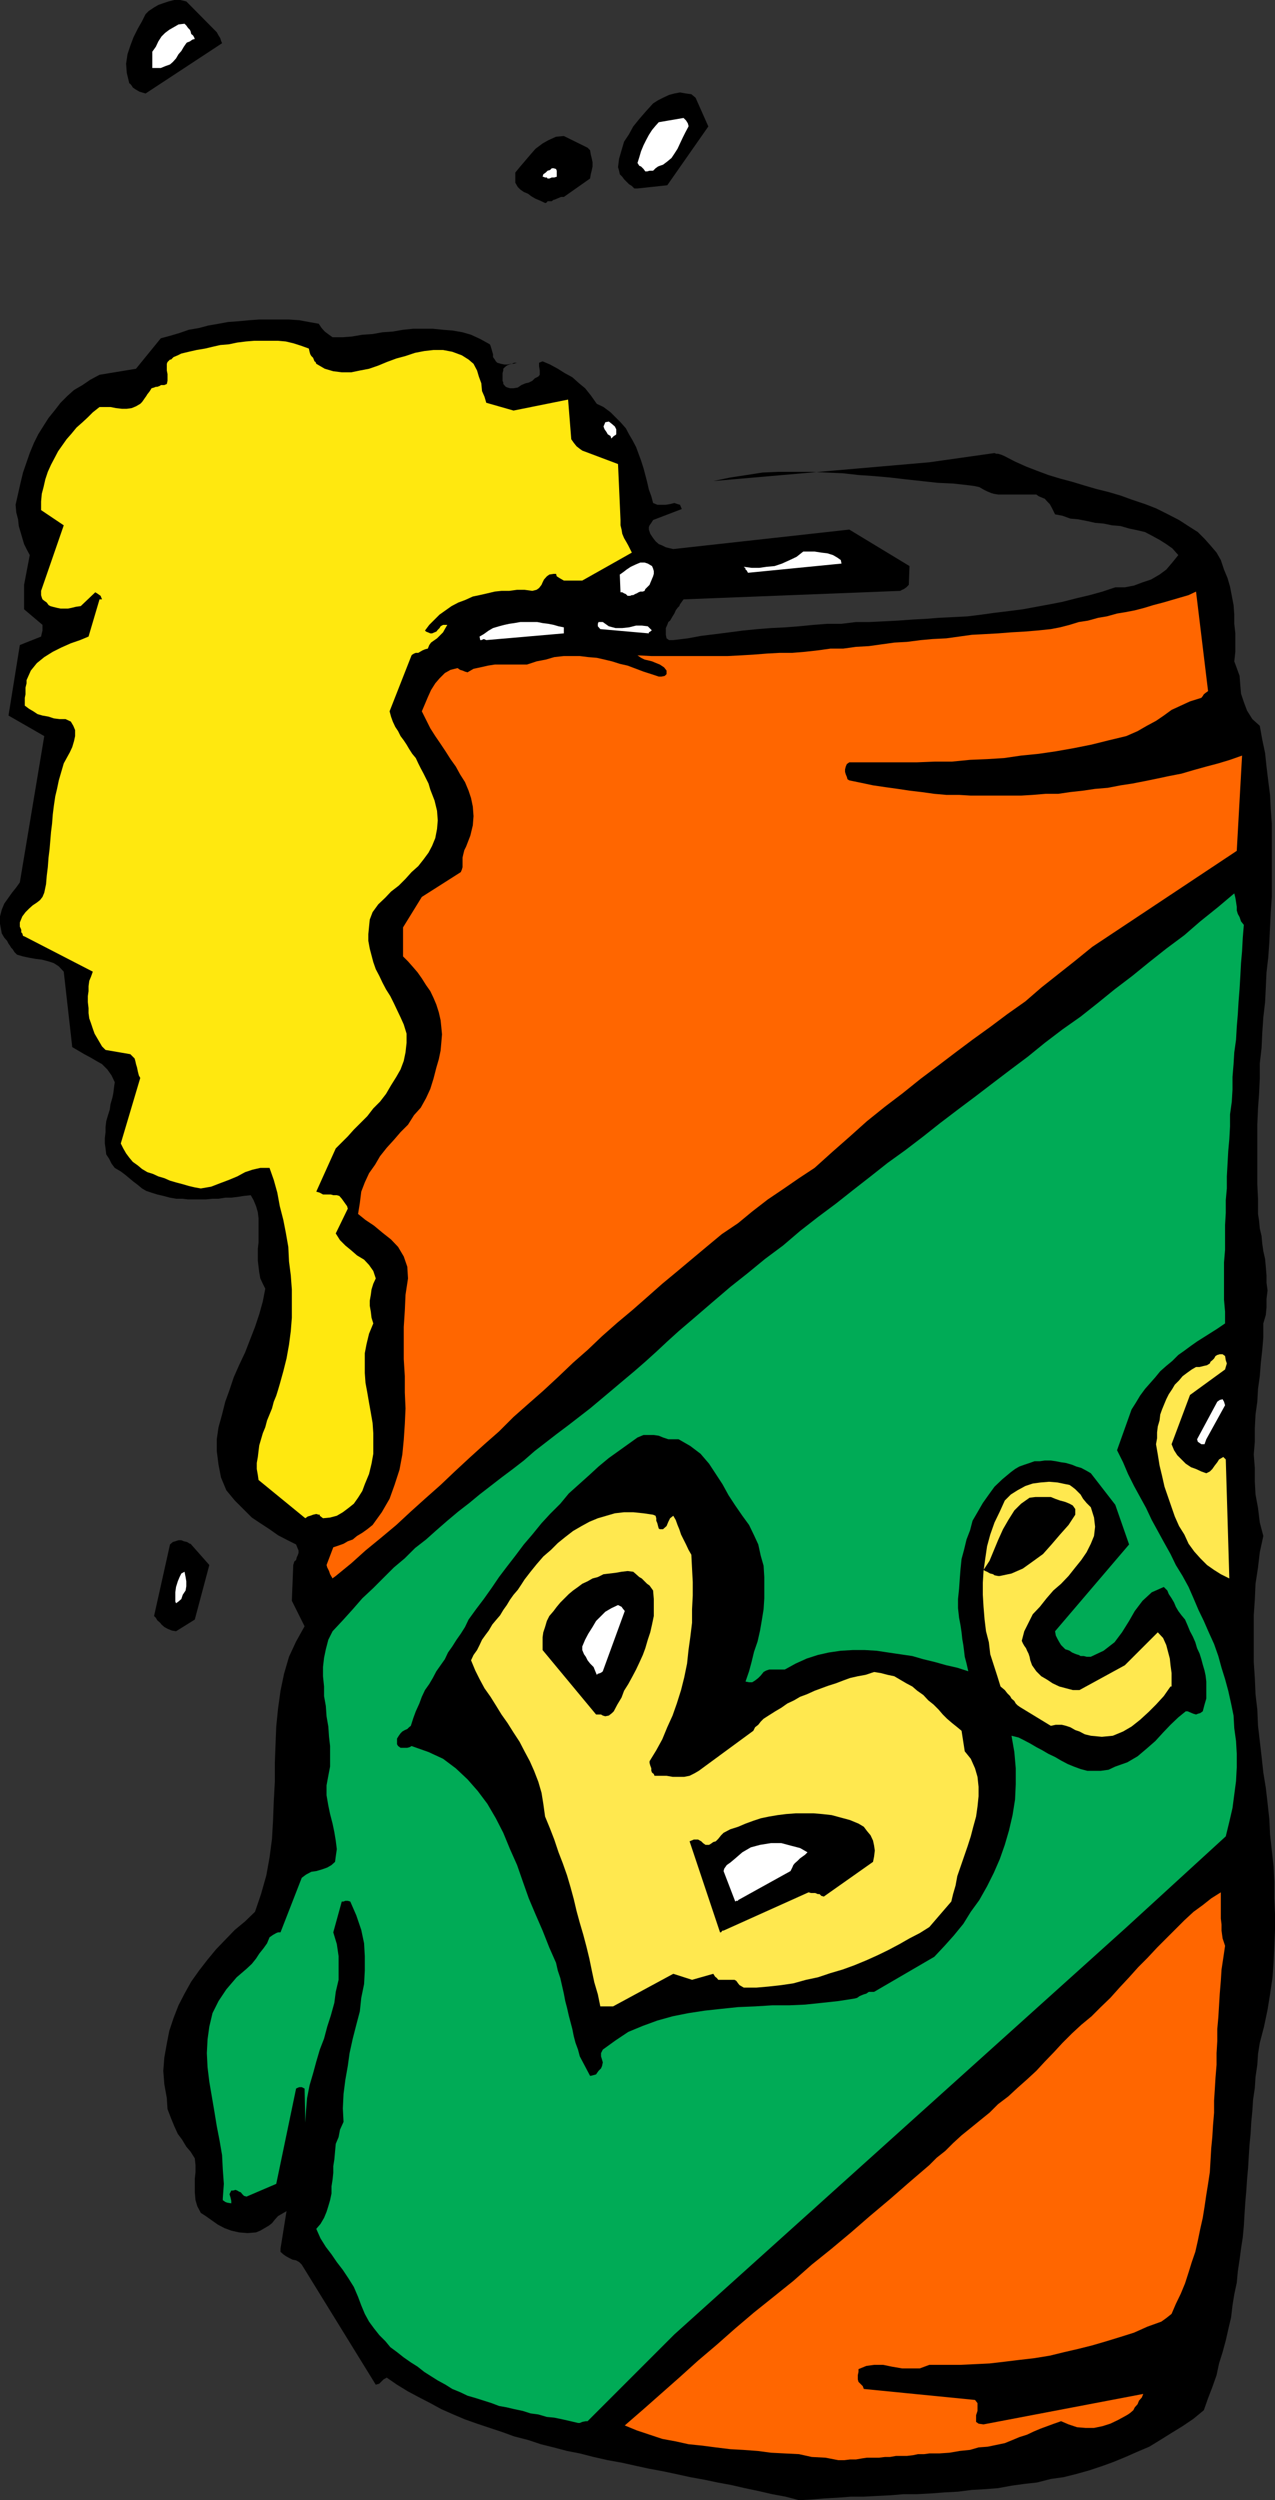 <svg xmlns="http://www.w3.org/2000/svg" width="360" height="705.801"><rect width="100%" height="100%" fill="#333333" stroke="none"/><path d="m225.602 705.8 3.601-.202 3.598-.297 3.601-.203 3.899-.297h3.601l3.801-.203 3.899-.2 3.601-.3H259l3.8-.2 3.903-.3 3.797-.2 3.902-.5L278 702.7l3.8-.3 3.802-.7 3.601-.5 3.598-.398 3.902-1 3.598-.5 3.601-.903 3.598-1 3.602-1.199 3.3-1.199 3.399-1.402 3.402-1.5 3.297-1.399 3.102-1.898 3.199-2 3.101-1.903 3.098-2.097 2.902-2.403 1.2-3.398 1.199-3.102 1.199-3.398.703-3.3 1-3.2.899-3.3.699-3.102.8-3.399.399-3.398.5-3.102.703-3.3.297-3.2.5-3.3.402-3.098.5-3.203.301-3.297.2-3.403.199-3.097.3-3.403.2-3.097.3-3.301.2-3.402.199-3.098.3-3.102.2-3.398.3-3.102.2-3.097.5-3.403.199-3.097.5-3.403.203-3.097.5-3.102 1.2-4.601 1-4.797.699-4.301.699-4.8.3-4.302.2-4.597.199-4.5v-4.403l-.2-4.5v-4.597l-.198-4.301-.5-4.602-.5-4.5-.2-4.3-.5-4.598-.5-4.3-.699-4.302-.5-4.597-1-8.602-.203-4.601-.5-4.297-.2-4.602-.3-4.5V456l.3-4.402.2-4.5.703-4.598.5-4.3 1-4.602-1-3.797-.5-4.102-.703-3.8-.2-3.598v-3.903l-.3-3.8.3-3.598v-3.8l.2-3.9.5-3.6.203-3.602.5-3.598.297-3.8.402-3.602.301-3.598v-3.902l.7-2.399.199-2.101v-2.399l.3-2.398-.3-2.203V360l-.2-2.402-.199-2.2-.5-2.199-.3-2.101-.2-2.2-.5-2.097-.203-2.203-.297-1.899v-4.3L355 334.3v-16.8l.203-4.602.297-4.097.203-4.301v-4.3l.5-4.302.2-4.3.3-4.399.5-4.3.2-4.098.199-4.301.5-4.3.3-4.302.2-4.3.199-4.098.3-4.3v-20.7l-.3-4.102-.2-4-.5-3.898-.5-4.102-.398-3.8-.8-3.797-.7-3.903-2.101-1.898-1.5-2.402-.899-2.399-.8-2.398-.2-2.403-.203-2.597-.797-2.203-.703-1.899.3-2.699v-5.2l-.3-2.702V173.5l-.2-2.7-1-5.202-.698-2.399-1-2.398-.899-2.703L343.5 156l-1.7-2-1.698-1.902-1.899-1.899-2.203-1.398-3.098-2-3.101-1.602-3.399-1.699-3.101-1.2-3.598-1.202-3.3-1.2-3.403-1-3.598-.898-3.402-1-3.297-1-3.402-.902-3.301-1-3.2-1.2-3.097-1.199-3.101-1.398-2.899-1.5-.902-.403-1-.3h-.5l-.5-.2-18.399 2.602-61 5.3 4.801-1 4.598-.702 4.5-.7 4.601-.199H229l4.3.2 4.602.199 4.5.5 4.399.3 4.5.403 4.3.5 4.602.5 4.598.5 4.3.199 4.5.5 1.5.2 1.399.3 1.203.7 1 .5 1.2.5.699.198 1.199.2h10.8l.7.5.699.3 1 .403.703.797.7.703.5.898 1 2 2.097.399 2.203.8 2.2.2 2.597.5 2.203.5 2.399.203 2.398.5 2.402.199 2.399.7 2.402.5 2.098.5 1.902 1 2.2 1.198 1.898 1.2L331 154.8l1.703 1.898L331 158.8l-1.7 2-1.898 1.398-2.402 1.399-2.398.8-2.399.903-2.601.5h-2.7l-3.601 1.2-3.598 1-3.8.898-3.903 1-3.598.7-3.8.703-3.801.699-3.899.5-4.101.5-3.598.5-4 .5-3.902.2-4.098.198-3.8.301-3.801.2-4.102.3-3.898.2-4 .199h-3.899l-4.101.5h-4l-3.899.3-4.101.403-3.801.297-4.098.203-3.8.297-4.102.402-3.801.5-3.898.5-4.102.5-3.797.7-4.101.5h-1.2l-.699-.5-.203-1v-1.9l.402-.902.301-.8.5-.399.7-1.199.5-.8.398-.9.5-.702.5-.5.199-.5 1-1.399 61.203-2.398.5-.301.5-.2.7-.5.699-.702.199-5.297-17-10.301-49.7 5.5-.898-.2-1.203-.3-1-.5-1-.402-.898-.797-.7-.903-.8-1.199-.399-1.199v-.7l.2-.5.5-.702.5-.797 8.097-3.102-.5-1.199-.7-.2-.898-.3-1.199.3-1.203.2h-2.398l-1.2-.5-.5-1.902-.699-1.899-.5-2.199-.5-1.902-.5-1.899L181 130l-.7-1.902-.698-1.899-1-1.898-1-1.703-.899-1.7-1.5-1.699-1.402-1.398-1.399-1.403-2-1.5L168.5 114l-1.7-2.402-1.597-2-1.703-1.399-1.898-1.699-2.2-1.2-1.902-1.202-2.2-1.2-2.097-.898-1 .398v1l.2 1.2v1.203l-.403.5-1 .5-.7.699-1 .5-.898.2-1.199.5-1 .698-1.203.2h-1l-.7-.2-.5-.199-.698-.8V108l-.2-.5v-2.2l.2-.702v-.5l.5-.5.5-.399.699-.3.699-.2.703-.3H146l.703-.2.899-.199-.899.2-.703.198-1 .301h-.7l-1 .2h-.898l-1-.2-1-.3L140 102l-.297-.5-.5-.7v-.8l-.203-.7-.2-.702-.3-1-.2-.399-2.698-1.5L133 94.5l-2.398-.7-2.899-.5-2.601-.202-2.899-.297h-5.5l-2.902.297-2.899.5L108 93.8l-2.797.5-2.902.199-2.899.5-2.601.2h-2.899l-1-.7-1.199-.902-.902-1-.801-1.2-2.797-.5-2.703-.5-2.898-.199h-8.399l-2.8.2-3.2.3-2.8.2-2.7.5-2.902.5-2.598.699-2.902.5-2.598.902-2.703.8-2.598.7-7 8.598-10.3 1.703-2.602 1.398-2.2 1.5-2.398 1.399L19 111.8l-1.898 1.898-1.7 2.2L13.703 118l-1.402 2.2-1.5 2.398L9.6 125l-1.199 2.898L7.5 130.5l-1 2.898-.7 2.903-.698 3.097-.7 3.102.2 2.2.5 1.898.199 1.902 1.5 5.098L7.5 155l.902 1.7-1.601 8.398V172L12 176.398V178l-.2.8-.198.9-6 2.398L2.402 202l10.098 5.8-6.898 41.298-1 1.402-1.2 1.5-1 1.398-1.199 1.7L.5 256.8l-.5 1.898v2.102l.5 2.699.703 1.2.797.898.402.8.301.403.5.797.399.402.5.8.699.7 1.699.5 1.902.398 1.7.301 1.699.2 1.902.5 1.5.5 1.399.902L18 274.3l2.402 21.297 3.399 2 1.699.902 1.703 1 1.598.898 1.5 1.5 1.199 1.7.902 1.902-.199 1.398-.203 1.7-.297 1.402-.5 1.7-.203 1.5-.5 1.6-.5 1.7-.2 1.7v1.398l-.198 1.703v1.5l.199 1.398.199 1.7.8 1.199.7 1.402.902 1.2 1.7 1 1.199.898 1.199 1 1.203 1 1.2.902 1.199 1 1.199.7 1.5.5 1.601.5 1.7.398 1.898.5 1.703.3h1.7l1.699.2h5l1.898-.2h1.703l1.899-.3H65.3l1.699-.2 1.902-.3 1.899-.2.8 1.403.7 1.699.5 1.7.199 1.698v6.903l-.2 1.699v3.398l.2 1.7.203 1.601.297 1.7.703 1.5.7 1.402-.7 3.597-1 3.602L72 374.598l-2.797 7.203-1.703 3.597-1.5 3.403-1.2 3.597-1.198 3.301-.899 3.602-1 3.597-.5 3.403v3.297l.5 3.902.7 3.598 1.5 3.601 2.398 2.899 4.8 4.8L73.5 430l2.602 1.7 2.398 1.698 2.703 1.403L83.602 436l.398 1 .3.7v.698l-.3.801-.2.399-.198.8-.5.403-.301 1-.399 10.097 3.598 7.2-2.398 4.3-2 4.301-1.399 4.801-1 4.8-.703 5.098-.5 5-.2 5-.198 5.301V503l-.301 5.5-.2 5.3-.3 5.298-.7 5.3-.898 5-1.5 5.301-1.703 5-2.797 2.7-2.902 2.402-2.7 2.797L61 550.3l-2.398 2.898-2.399 3.102L54 559.398l-1.898 3.403-1.7 3.297L49 569.699l-1.2 3.602-.698 3.597-.7 3.903-.3 3.797.3 3.8.7 3.903.199 3.097 1 2.602.902 2.2 1 2.198 1.2 1.602 1.199 2 1.199 1.398L55 609.301l.203 1.898v2L55 615.098v3.8l.203 2.2.5 1.703 1 1.898 1.399.899L59.8 626.8l1.7 1.2 1.902 1 1.899.7 2.199.5 2.402.198 2.399-.199 1.199-.5 1.203-.699 1.2-.7.898-.702.8-1 .899-1 1.203-.7 1.2-.699-1.7 10.602v.898l.797.7.703.5.899.5 1 .5 1 .199.898.5.703.703 20.899 33.898 1-.3 1.199-1.2.902-.5 2.899 2 3.101 1.899 3.2 1.703 3.097 1.597 3.102 1.7 3.398 1.5 3.3 1.402 3.403 1.2 3.598 1.198 3.601 1.2 3.301 1.203 3.899 1 3.601 1.199 3.598.898 3.8 1 3.602.7 3.899 1 4 .902 3.898.7 3.602.8 4.101.898 3.797.7 3.8.8 4.102.903 3.899.699 3.8.8 3.801.7 3.899.898 3.8.801 3.899.899 3.8.703 3.802 1"/><path fill="#f60" d="M236.703 694.5h1.7l1.597-.2h1.703l1.7-.3 1.398-.2h3.402l1.7-.202h1.398L253 693.3h3.102l1.699-.203 1.402-.297h1.7l1.5-.203h2.8l2.899-.2 2.898-.5 2.902-.3 2.399-.7 2.601-.199 2.399-.5 2.402-.5 2.2-.898 1.897-.8 2.199-.7 1.902-.902 1.899-.8 1.902-.7 1.899-.699 2-.699 2.101.898 2.399.801 2.398.2h2.402l2.399-.5 2.199-.7 2.102-1L317.8 682l.699-.402.703-.5.797-.7.402-.8.801-.899.399-1 .8-.898.399-1-45.098 8.597-1.402-.199-.7-.5v-1.898l.399-1.203v-2.2l-.7-.898-31.398-3.102-.3-.8-1.2-1.2-.199-.699V670.5l.2-.902v-.797l2.199-.903 2.199-.3h2.601l2.399.5 2.902.5h5l2.7-1H271l4.3-.2 4.102-.199 4.301-.5 4.098-.5 4.3-.5 4.301-.699 4.098-1 3.902-.902 4-1 4.098-1.2 3.902-1.199 3.801-1.199 3.797-1.7 3.902-1.402 1.399-1 .5-.398 1-.8 1.199-2.802 1.402-2.898 1.2-2.902 1-3.098.898-2.902 1-2.899.703-3.101.7-3.399.699-3.101.5-3.098.5-3.402.5-3.098.5-3.3.199-3.4.199-3.402.3-3.097.2-3.301.3-3.602V593l.2-3.102.203-3.398.297-3.602v-3.3l.203-3.399v-3.398L344 569.5l.203-3.402.2-3.297.3-3.602.2-3.199.5-3.3.5-3.4-.7-2.1-.3-2.2v-1.7l-.2-1.702v-7.399L342 535.9l-2.398 1.902L337 539.7l-2.598 2.399-5.101 5.101-2.598 2.602L324 552.7l-2.598 2.602-2.601 2.898-2.7 2.899L313.5 564l-2.7 2.598-2.597 2.601-2.902 2.399-2.598 2.402-2.703 2.7-2.398 2.6L295 582l-2.398 2.598L290 587l-2.7 2.398-2.597 2.403-2.902 2.199-2.399 2.398-2.601 2.102-2.7 2.2-2.601 2.1-2.398 2.2-2.2 2.2-2.402 1.898-2.098 2.101-5.601 4.801-5.5 4.8-5.7 4.798-5.3 4.601-5.5 4.602-5.598 4.5-5.203 4.597-5.598 4.5-5.5 4.403-5.3 4.5-5.2 4.597-5.3 4.5L192 671l-5.2 4.598-5.097 4.5-5.3 4.601 3.398 1.399 3.601 1.203L187 688.5l3.8.7 3.602.8 3.899.398 3.8.5 4.102.5 3.598.2 4.101.3 3.801.5 3.899.2 4 .203 3.601.797 3.899.203 3.601.699"/><path fill="#00ab56" d="M163.203 684h.5l.7-.3 1-.2h.5l24.5-24.5L317.8 544.3l28.3-25.902 1-4.097.899-3.903.5-3.8.5-3.797.203-3.903v-3.8L349 491.5l-.5-3.602-.2-3.597-.698-3.403-.801-3.597-.899-3.301-1-3.2-.902-3.3-1.2-3.402-1.5-3.297-1.398-3.203-1.5-3.098-1.402-3.3-1.398-3.2-1.7-3.102-1.902-3.097-1.5-3.102-1.898-3.398-3.399-6.203-1.601-3.399-1.7-3.101-1.699-3.098-1.703-3.402-1.398-3.297-1.7-3.403 4.098-11.5 1.203-1.898 1.2-2 1.398-1.902 1.5-1.7 1.402-1.597 1.399-1.703 1.699-1.5 1.699-1.399 1.703-1.699 1.7-1.2 1.898-1.402L338 378.7l1.902-1.199 1.899-1.2 1.902-1.202 2.2-1.5V370.3l-.301-3.403v-10.5l.3-3.597v-7l.2-3.403V338.8l.3-3.301v-3.402l.2-3.598.199-3.602.3-3.3.2-3.598v-3.402l.5-3.598.199-3.402V304l.3-3.602.2-3.3.5-3.598.203-3.602.297-3.597.203-3.403.297-3.8.203-3.399.2-3.8.3-3.399.2-3.8.3-3.602-.8-1-.403-1.2-.5-.898-.297-1v-1l-.203-1.402-.2-1.2-.3-1.199L344 256l-5.098 4.098-4.5 3.902-5.101 3.8-4.801 3.798-4.797 3.902-5 3.8-4.8 3.9-4.801 3.8-5.102 3.598-5 3.8-4.797 3.903-4.8 3.597-5 3.801-5.102 3.899-4.801 3.601-5 3.801-4.797 3.8-5.101 3.9-5 3.6-4.801 3.798-5 3.902-4.801 3.8-5.098 3.798-5 3.902-4.8 4.098-5.102 3.8-5 4.102-4.797 3.8-4.8 4.098-5 4.301-4.801 4.102-3.2 2.898-3.101 2.899-3.098 2.8-3.101 2.7-3.102 2.601-3.2 2.7-3.097 2.601-3.101 2.598L163.5 400l-3.098 2.398-3.199 2.403-6.203 4.797-3.098 2.703-3.101 2.398-3.2 2.399-3.101 2.402-3.098 2.398-2.902 2.403-3.098 2.398-3.101 2.602-3.098 2.699-2.902 2.598-3.098 2.402-2.902 2.898-3.098 2.602-2.902 2.898-2.899 2.903-3.101 2.898-2.7 3.102-2.8 3.097-2.899 3.102-1.199 2.398-.703 2.7-.5 2.402-.297 2.598v2.601l.297 2.899v2.703l.5 2.797.203 2.902.5 2.898.2 2.903.3 2.597v5.801l-.5 2.602-.5 2.699v2.8l.5 2.9.5 2.398.7 2.703.5 2.398.398 2.399.3 2.402-.3 2.098-.2 1.5-1 .902-1.199.7-1.402.5-1.7.5-1.398.198-1.5.801-1.199.899-6 15.402H78.5l-.5.2-.898.5-1 .698-.7 1.7-1 1.402-1.199 1.5-.902 1.398-1.2 1.5-1.5 1.403L68.204 557l-1.402 1.2-2.899 3.398-2.199 3.3L60 568.301l-.898 3.797-.5 3.601-.2 3.899.2 4 .5 4.101.699 4.102.699 4.097.703 4.301.797 4.102.703 4.097.2 4 .3 4.102-.3 4.098v.5l.699.5.5.203L65.3 622v-.7l-.2-.902-.3-1 .5-1h.5l.699-.199.5.2.5.3.5.2.402.5.5.5.7.199L78 616.5l5.602-26.902.398-.2.5-.199h.703l.797.399.203 9.601.2-3.3.3-3.598.7-3.602 1-3.398L89.3 582l1-3.402 1.2-3.098.902-3.402 1-3.098 1-3.602.399-3.097.8-3.403V552.2l-.5-3.398-1-3.301 2.399-8.7h.5l.5-.202h.703l.7.203 1.699 3.898 1.398 4.102.8 3.797.2 3.601v4.102l-.2 3.797L102 564l-.398 3.8-1 3.798-1 3.902-.899 4.098-.5 3.601-.703 4-.5 3.899-.2 4.101L97 599l-1 2.2-.398 2.1-.801 1.9-.399 4.398-.3 1.902v1.898l-.2 1.903-.3 1.898v2l-.399 1.899-.5 1.703-.5 1.597-.703 1.7-1 1.703-1.2 1.398 1.2 2.7L92 634.3l1.602 2.097 1.5 2.2L96.8 640.8l1.601 2.398 1.5 2.399 1.2 2.8.898 2.403 1 2.398 1.203 2.2 1.399 1.902 1.5 1.898 1.699 1.7 1.402 1.699 1.899 1.402 1.898 1.5 2 1.398 1.902 1.2 1.899 1.5 1.902 1.203 1.899 1.199 2.199 1.2 1.902 1.198 2.2.903 2.097 1 2.402.699 4.399 1.398 2.101.801 2.2.399 2.101.5 2.399.5 2.199.703 2.199.297 2.402.703 2.098.199 2.402.5 2.2.5 2.101.5"/><path d="m168.5 585.3.5-.702.703-.7.297-.699.203-1-.203-.699-.297-1v-.902l.5-1 3.598-2.598 3.601-2.402 4.098-1.7 4.102-1.5 4.3-1.199 4.5-.898 4.598-.703 4.602-.5 4.8-.5 4.801-.2 4.797-.3h4.8l4.5-.2 4.802-.5 4.601-.5 4.5-.699L242 564l.703-.5.7-.3.5-.2.699-.2.699-.5h1.5l17-9.902 2.902-3.097 2.598-2.903 2.699-3.3 2.102-3.399 2.398-3.3 2.203-3.899 1.899-3.8 1.699-3.9 1.402-4 1.2-4.1 1-4.302.699-4.398.199-4.3v-4.5l-.399-4.602-.8-4.598 2 .5 1.398.7 1.902 1 1.7 1 1.699.898 1.699 1 1.902.902 1.7 1 1.898 1 1.703.7 1.899.698 1.898.5h3.8l2.2-.3 1.902-.899 3.399-1.199 2.902-1.7 2.598-2.202 2.402-2.098 2.2-2.402 2.097-2.2 2.203-2.097 2.098-1.703h.5l.5.203.699.297.5.203.703.199.5-.2.7-.202.699-.5.5-1.899.5-1.699v-4.8l-.2-1.7-.3-1.402-.5-1.7-.399-1.5-.5-1.597-.703-1.5-.5-1.703-.7-1.598-.8-1.5-.7-1.7-.698-1.6-1-1.2-.899-1.2-.703-1.202-.5-1.2-.7-1.199L330 450l-.398-1-1-1-3.399 1.5-2.601 2.398-2.2 2.903-1.601 2.797-2 3.203-2.098 2.797-3.101 2.402-3.602 1.7h-1.2l-.8-.2h-.898l-.5-.3-.7-.2-.5-.2-.699-.3-.703-.5-.5-.2-.7-.202-.8-.797-.398-.403-.5-.8-.5-.899-.5-1-.2-1.199 20.899-24.5-3.899-11.2-6.902-8.902-1.2-.699-1.5-.8-1.398-.399-1.199-.5L301 413l-1.398-.2-1.5-.3-1.399-.2H295l-1.398.2h-1.5l-1.399.5-1.5.5-1.402.5-1.2.7-1.199.898-2.402 2-2.2 2.101-1.597 2.2-1.703 2.402-1.5 2.597-1.398 2.403-.7 2.699-1 2.598-.699 2.902-.703 2.598-.297 2.902-.203 2.598-.2 2.902-.3 2.898V454l.3 2.7.403 2.1.297 2 .203 1.9.297 1.698.203 1.602.2 1.7.5 1.898.5 2.203-3.102-1-3.098-.703-3.203-.899-3.297-.8-3.101-.899-3.399-.5-3.402-.5-3.301-.5-3.398-.2H240.8l-3.399.2-3.402.5-3.098.7-3.101 1-3.098 1.398-3.101 1.703h-4.399l-.902.297-.7.402-.8 1-.7.7-.898.698-.8.5h-.903l-1-.199 1-2.898.703-2.602.7-2.898 1-2.903.699-3.097.5-2.903.5-3.097.199-3.102v-6l-.2-3.199-.8-2.8-.7-3.2-1.199-2.602-1.402-2.898-1.898-2.602-2-2.898-1.899-2.902L204 419l-1.898-2.902-1.899-2.899-2.402-2.8-2.899-2.2-3.3-1.898h-2.899l-1.5-.5-1.203-.5-1.398-.203h-2.899L180 405.8l-8.098 5.797L169 414l-2.598 2.398L163.5 419l-2.898 2.598-2.399 2.902-2.902 2.898-2.399 2.602-2.601 3.2-2.399 2.8-2.402 3.2-2.398 3.1-2.2 2.9-2.101 3.1-2.2 3.098-2.199 2.903-2.101 2.898-1 2.102-1.2 1.898-1.199 1.7-1.199 1.902-1.203 1.699-.898 1.898-1.2 1.7-1.199 1.703-1 1.898-1 1.7-1.203 1.699-.898 1.902-.7 1.898-1 2.2-.699 1.902-.703 2.2-.5.398-.5.5-.7.3-.698.403-.5.5-.5.699-.5.8v1.598l.3.5.7.5H115l.703-.199.5-.3 4.797 1.699 4.102 1.902 3.601 2.7 3.297 3.1 2.902 3.298 2.7 3.601 2.398 4.102 2.102 4.097L144 522l2 4.5 1.602 4.598 1.699 4.8 1.902 4.5 2 4.602 1.899 4.8 1.898 4.298.5 2.203.703 2.097.5 2.2.5 2.203.399 2.097.5 1.903.5 2.199.5 1.898.5 1.903.398 2 .5 1.898.703 1.899.5 1.902 1 1.898.899 1.7 1 1.902h.199l.8-.2.7-.202.199-.297"/><path fill="#ffe84f" d="M170.203 566.398h2.899l17-9.199 5.3 1.7 6-1.7.5.801.5.398.399.5h4.601l.5.301.5.7.399.5 1.199.699h3.602L217 560.8l3.602-.403 3.398-.5 3.602-1 3.3-.699L234.5 557l3.402-1 3.301-1.2 3.399-1.402 3.101-1.398 3.098-1.5 3.199-1.7 2.8-1.6 2.903-1.5 2.7-1.7 6.199-7.2.5-2.1.699-2.4.5-2.702.902-2.598 1-2.902 1-2.899.899-2.8.699-2.7.8-2.898L276 510l.3-2.902v-2.7l-.3-2.8-.7-2.399-1.198-2.699-1.7-2.102-.902-5.8-1.2-1-1.5-1.2-1.398-1.199-1.199-1.199-1.203-1.402-1.398-1.399-1.5-1.199-1.399-1.5-1.703-1.2-1.398-1.202-1.7-.899-1.699-1-1.703-1-1.898-.398-1.899-.5-1.902-.301-2.399.8-2.199.4-2.203.5-1.898.698-2.102.801-2.2.7-1.898.699-1.902.703-2.2 1-1.898.699-1.699 1-1.902.898-1.7 1.2-1.699 1L217 484.3l-1.398.898-.801.801-.7.898-.898.7-.5 1-15.402 11.3-1.2.7-1.398.703-1.5.297h-3.3l-1.7-.297h-3.402l-.2-.5-.5-.403-.199-.5v-.699l-.3-.8-.2-.7v-.5l1.899-3.101L187 491l1.402-3.402 1.5-3.297 1.2-3.403 1.199-3.8.902-3.598.797-3.902.402-3.797.5-3.602.5-4.101V454.3l.2-3.903v-3.8l-.2-3.797-.199-3.903-.8-1.398-.7-1.5-.703-1.402-.7-1.399-.5-1.5-.5-1.199-.5-1.402-.698-1.2-.899.7-.5 1-.5 1.203-1 .898h-.902L186 431.5l-.2-.7-.198-.8-.301-.7v-.702l-.2-.7-.699-.3-2.699-.399-2.902-.3h-2.598l-2.601.3-2.399.7-2.402.699-2.399 1-2.199 1.203-2.402 1.398-2.2 1.7-2.101 1.699-1.898 1.902-2.2 1.898-1.902 2.2-1.7 2.101-1.698 2.2-.899 1.402-1 1.5-1.203 1.398-1 1.399-.898 1.5-1 1.402-.899 1.5-1.203 1.398-1 1.2-1 1.703-.898 1.199-1 1.398-.7 1.5-.699 1.403-1 1.398-.703 1.5 1.203 2.899 1.2 2.402 1.398 2.598L138.5 479l1.5 2.398 1.602 2.602 1.699 2.398 1.699 2.7 1.703 2.601 1.399 2.7 1.5 2.8 1.199 2.7L152 503l.902 3.098.5 3.101.5 3.602 1.399 3.398 1.199 3.102 1.203 3.597 1.2 3.102 1.199 3.398 1 3.403.898 3.297.8 3.402.903 3.3 1 3.4.899 3.398.8 3.3.7 3.403.699 3.297 1 3.402.699 3.398h.703"/><path d="m204.3 545 24-10.8.7.198h1.203l.7.301h.5l.5.5.699.2 13.898-9.801.3-1.5.2-1.7-.2-1.398-.3-1.402-.7-1.5-1-1.2-.898-1.199-1.5-.898-2.402-1-2.598-.703-2.601-.7-2.7-.3-2.398-.2h-5l-2.703.2-2.398.3-2.399.403-2.402.5-2.098.699-2.203.8-2.098.9-2.199.698-1.902 1-.7.7-.8 1-.7.703-.699.199-.699.5-.5.3h-1l-.703-.5-.5-.5-.898-.5h-1.2l-1.199.5 8.598 25.7h.3l.2-.3.199-.2h.3"/><path fill="#fff" d="m208.402 536.398 14.801-8.199.5-1 .297-.699.402-.5.801-.7.7-.702 1.398-1 .699-.7-2.098-1.199-2.699-.699-2.601-.7h-2.899l-3.101.5-2.602.7-2.398 1.398-2.2 1.903-1.199 1-1 .699-.703 1-.2.7 3.302 8.6.3-.202h.5v-.2"/><path fill="#ffe84f" d="m308 490 3.102.3 3.101-.3 2.899-1.2 2.398-1.402 2.402-1.898 2.399-2.2 2.101-2.1 2.2-2.4 1.398-2 .5-.702h.3V472.3l-.3-2.203-.2-1.899-.5-1.898-.5-1.903-.898-2-1.5-1.597-9.3 9.297-12.801 7h-1.899l-1.902-.5-1.898-.5-1.899-.899-1.5-1-1.703-1-1.398-1.398-1.2-1.703-.5-1.399-.199-1-.3-.898-.403-.8-.297-.7-.5-.702-.402-.7-.301-.699.703-2.699 1.2-2.402 1.199-2.399 2-2.101 1.898-2.399 1.902-2.199 2.2-1.902 2.101-2.2 1.899-2.398 1.699-2.102 1.5-2.199 1.199-2.398.902-2.203.301-2.598-.3-2.602L308 425.5l-1.2-1.2-1-1.202-.698-1.2-1.5-1.5-.899-.699-.703-.5-1-.199-2.398-.5-2.399-.2-2.402.2-2.2.3-2.101.7-2.2 1.2-1.898 1.198-1.699 1.7-1.402 3.101-1.5 3.102-1.2 3.398-.898 3.301-.5 3.398-.5 3.602-.203 3.3v3.4l.203 3.398.297 3.601.402 3.301.801 3.098.399 3.402 1 3.098 1 3.101.898 2.899 1.203 1 .7.902.8.8.399.7.8.7.399.698.5.5.699.5 8.703 5.301 1.399-.3h1.699l1.199.3 1.203.399 1.399.8 1.199.403 1.5.797L308 490"/><path d="m170.203 484.3.7.2 1-.2.898-.702.5-.5 1-1.899 1.199-2 .703-1.898 1.2-1.903 1.199-2.199 1-1.898.898-1.903 1-2.199.703-1.898.7-2.403.699-2.097.5-2.203.5-2.399v-4.8l-.2-2.399-.5-.7-.5-.702-.699-.5-.703-.7-.797-.8-.703-.399-.898-.8-.801-.7-1.598-.199-1.703.2-1.7.3-3.398.398-1.601.801-1.5.399-1.399.8-1.5.7-1.199.902-1.402 1-1.2 1-2.398 2.398-1 1.2-.902 1.203-1.2 1.398-.699 1.399-.5 1.703-.5 1.5-.199 1.398v3.602L168.301 484h1.402l.5.3"/><path fill="#fff" d="m170.203 471.8 6.2-17-.2-.3-.203-.2-.5-.702-1-.5-1.898.902-1.7 1-1.199 1.2-1.402 1.398-1 1.703-1.2 1.898-.898 1.7-.8 1.902v1l.5 1.199.5.7.5 1 .699.898 1 1 .398 1 .5 1.203.3-.301.7-.2.5-.3.203-.2"/><path d="M49.703 460.5 55 457.2l4.102-15.4-5.301-6h-.2l-.8-.5-.899-.202-.699-.297h-.8l-.903.297-.7.203-.8.699-4.5 20.2.5.5.402.698.801.7.399.5.8.703.899.5 1.199.5 1.203.199"/><path fill="#fff" d="m49.703 452.598.7-.5.8-.7.399-1.199.8-1.199.2-1.2v-1.402l-.2-1.199-.3-1.5-.899.5-.5 1-.5 1.2-.5 1.601-.203 1.5v2.598l.203.5"/><path fill="#f60" d="m94.8 444.898 4.403-3.597 4-3.602 4.399-3.601 4.3-3.598 4.098-3.8 4-3.602 4.402-3.899 4-3.8 4.098-3.801 4.3-3.899 4.102-3.601L145 400l4.3-3.8 4.102-3.602 4.098-3.797 4.3-4.102 4.102-3.601 4.098-3.899 4.3-3.8 4.302-3.598 4.101-3.602 4.297-3.8 4.102-3.399 4.3-3.602 4.301-3.597 4.098-3.403 4.601-3.097 4-3.301 4.399-3.402 4.3-2.899 4.5-3.101 4.399-2.899 5-4.5 5-4.398 4.8-4.301 5.102-4.102 5-3.8L260 304.5l4.8-3.602 5-3.8 4.802-3.598 5-3.602 4.8-3.597 5.098-3.602 4.5-3.898 9.602-7.602 4.8-3.898 40.801-27.102 1.5-26.898-3.402 1.199-3.301 1-3.398.898-3.602 1-3.398 1-3.602.7-3.297.703-3.402.699-3.598.7-3.3.5-3.602.698-3.598.301-3.402.5-3.598.399-3.402.5h-3.598l-3.601.3-3.301.2h-14.2l-3.3-.2h-3.598l-3.402-.3-3.598-.5-3.402-.399-3.301-.5-3.598-.5-3.402-.5-3.297-.699-3.402-.7-.5-.3-.2-.7-.3-.702-.2-.7v-.699l.2-.8.3-.7.7-.5H259l5-.199h4.8l5.102-.5 4.801-.2 4.797-.3 4.8-.7 5-.5 4.802-.702 5.101-.899 5-1L313 209l5-1.2 3.203-1.402 2.598-1.5 2.601-1.398 2.2-1.5 2.199-1.602 2.601-1.199L336 198l3.203-1 .399-.5.3-.5.5-.402.7-.5L337.703 167l-2.101 1-2.399.7-2.402.698-2.399.7-2.699.703-2.601.797-2.7.703-2.601.5-2.399.398-2.902.801-2.398.398-2.899.801-2.601.399-2.602.8-2.7.7-2.597.5-3.902.402-3.598.3-3.601.2-3.801.3-3.598.2-3.8.2-3.602.5-3.598.5-3.902.198-3.301.301-3.898.5-3.602.2-3.598.5-3.601.5-3.598.199-3.601.5H234.5l-3.598.5-3.601.402-3.598.3h-3.601l-3.602.2-3.797.3-3.402.2-3.801.2h-21.598L180 185l1 .7 1 .5.902.198 1.2.301 1.199.5 1 .399 1.199.8.703.903v1l-.5.5-.902.199H186l-2.098-.7-2.199-.702-2.101-.797-2.399-.903-2.203-.5-2.2-.699-2.097-.5-2.203-.5-2.398-.199-2.399-.3h-4.5l-2.703.3-2.398.7-2.602.5-2.7.898h-9.097l-1.902.3-2.2.5-1.898.403-1.703 1-.7-.203-.698-.297-.7-.203-.699-.5-2 .5-1.601.902-1.5 1.5-1.2 1.398-1.199 1.903-.902 2-.801 1.898-.898 2.102 2.398 4.797 1.402 2.203 1.5 2.199 1.399 2.098 1.402 2.203 1.5 2.097 1.2 2.2 1.398 2.203 1 2.398.699 2.102.5 2.398.203 2.7L133.5 233l-.7 2.898-1.198 3.102-.5 1-.301 1.2-.2.898v2.703l-.199.699-.3.7-11 7-5.301 8.6v8.2l1.402 1.398 1.5 1.7 1.2 1.402 1.199 1.7 1.199 1.898 1.199 1.703.902 1.898.801 1.899.7 2.203.5 2.199.199 1.898.199 2.102-.2 2.398-.199 2.2-.5 2.402-.699 2.398-.8 3.102-.903 2.898-1.2 2.602-1.5 2.7-1.898 2.1-1.699 2.7-2.101 2.098-1.899 2.203-2 2.199-1.902 2.398-1.399 2.403-1.699 2.398-1.203 2.602-1 2.597-.398 3.2-.5 3.101 2.101 1.7 2.399 1.601 2.398 2 2.402 1.898 2 2.102 1.598 2.7 1 2.898.203 3.3-.703 4.602-.2 4.5-.3 4.598v9.101l.3 4.801v4.598l.2 4.5-.2 4.402-.3 4.5-.398 4.098-.801 4.3-1.399 4.301-1.402 3.899-2.2 3.8-2.597 3.602-1.5 1.2-1.402 1-1.5.898-1.2 1-1.398.5L97 435.8l-1.398.5-1.5.5-1.899 5 .2.699.5 1 .3.898.7 1.2.199-.2.3-.199.399-.3"/><path fill="#ffe84f" d="m347.102 445.598-1-33.598-.7-.7-.5.298-.699.402-.5.8-.703.9-.7 1-.698.698-1 .5-1.399-.5-1.5-.699-1.402-.5-1.5-1-2.399-2.398-.902-1.403-.7-1.699 5.2-13.898 9.902-7.203.2-.7.3-1-.3-.898-.2-1.2-.699-.5h-.8l-.7.2-.5.3-.402.7-.5.5-.5.398-.2.5-.8.5-.899.2-1.199.3h-1l-1.203.7-1.398 1-1.2.902-1 1.2-1.199 1.198-.703 1.2-1 1.5-.7 1.402-.5 1.2-.698 1.698-.5 1.403-.2 1.699-.5 1.7-.199 1.698V406l-.3 1.7.5 2.898.5 3.101.699 2.899.699 3.101 1 2.899 1 2.902.902 2.598 1.2 2.703 1.5 2.398 1.199 2.602 1.601 2.199 1.7 1.898 1.898 1.903 2 1.398 1.902 1.2 2.399 1.199"/><path d="m282.3 444.898 3.302-.699 3.199-1.398 2.8-2 2.899-2.102 2.402-2.699 2.399-2.8 2.402-2.7 1.899-2.902V426l-.7-1-.902-.5-1.2-.5-1.5-.402-1.398-.5-1.199-.5h-4.3l-1.7.203-2.402 1.699-1.899 1.898-1.699 2.7-1.5 2.601-1.402 3.102-2.399 5.797-1.699 2.601.5.301.5.2.5.3.399.2.8.198.399.301 1 .2h.5"/><path fill="#ffe80f" d="m86.203 428.598.7-.5.699-.2.8-.3.899-.2.699.2h.3v.3l.903.7 2-.2 1.899-.5 1.699-1 1.601-1.199 1.5-1.199 1.2-1.7 1.199-1.902L103 419l1.203-2.902.7-2.899.5-2.8v-5.801l-.2-2.899-.5-2.898-.5-2.801-.5-2.902-.5-2.7-.203-2.8V382l.5-2.602.703-2.898 1.2-2.902-.5-1.598-.2-1.7-.3-1.702v-1.399l.3-1.699.2-1.5.5-1.602.699-1.5-.7-2.097-1.199-1.703-1.402-1.5-2-1.2L99.203 353l-1.703-1.402-1.5-1.5-1.2-1.899 3.403-7L98 340.5l-.5-.7-.5-.702-.5-.7-.7-.8-.698-.2h-1l-.7-.199h-2.199l-.902-.5-1-.3 5.5-12.2L96.5 322.5l1.703-1.7 1.7-1.902 3.8-3.8 1.7-2.2L107.3 311l1.699-2.2 1.402-2.402 1.5-2.398 1.2-2.102.898-2.398.5-2.402.3-2.7v-2.597l-.8-2.602-.898-2-1-2.101-.899-1.899-1-2-1.203-1.898-1-1.903-.898-1.898-1-1.902-.7-2-1-3.797-.402-2.203v-1.899l.203-2.101.2-2 .8-2.098 1.598-2.2 2-1.902 1.601-1.699 2.2-1.699 1.898-1.902 1.703-1.899 1.899-1.699 1.5-1.902 1.398-1.899 1-1.898.902-2.203.5-2.598.2-2.402-.2-2.7-.699-2.898-1.203-3.102-.5-1.699-.7-1.398-.698-1.403-.801-1.5-.7-1.398-.699-1.5-1-1.2-.902-1.402-.7-1.199L114 209l-.898-1.2-.7-1.402-.8-1.199-.7-1.5-.5-1.398-.402-1.5L116.203 185l.2-.2.5-.3.5-.2h.699l.5-.3.699-.402.699-.297.8-.203.403-1 .5-.7.7-.5 1-.699 1.699-1.699.5-.902.699-1.2h-1.2l-.699.403-.3.5-.5.5-.399.5-.5.199-.703.3h-.5l-.7-.3-.5-.2-.3-.3 1.203-1.602 2.899-2.898 1.699-1.2 1.699-1.202 1.902-1 1.899-.7 2.199-1 1.902-.398 2.2-.5 2.101-.5 1.899-.2h2.199l2.199-.3h2.102l2.199.3 1.199-.3.703-.5.7-.902.3-.7.399-.8.8-.899.7-.5L156.3 162h.7l.203.7.797.5 1.203.698h5.2l14-7.898-1-2-.5-.902-.7-1.2-.5-1.199-.203-1.199-.297-1.2v-1.5L174.5 131l-10.098-3.8-.699-.5-.902-.7-.801-1-.7-1-.898-11.2L145 115.899l-7.7-2.199-.5-1.699-.698-1.602-.2-2.199-.699-1.898-.5-1.703-1-1.899-1.402-1.199-1.899-1.2-2.699-1-2.601-.5h-2.7l-2.601.298-2.598.5-2.703.902-2.598.7-2.699 1-2.402 1-2.598.898-2.601.5-2.399.5H96.5l-2.398-.297-2.399-.703-2.402-1.399-.2-.5-.3-.199-.399-1-.5-.5-.3-.5-.2-.7-.199-.902-2.203-.8-2.2-.7-2.097-.5L78.5 96.2h-6.7l-2.398.2-2.402.3-2.398.5-2.399.2-2.203.5-2.098.5-2.402.402-2.2.5-2.097.5-1 .5-1.203.5-.7.699H48l-.7.7-.198.5v1.898l.199 1v1.902l-.2.898-.699.301h-1l-.199.2-.8.3H44l-.5.2-.7.199-.5.8-.3.403-.398.5-.301.5-.5.699-.2.3-.5.7-.5.5-1.199.7-1.199.5-1.402.198h-1.399l-1.699-.199-1.5-.3h-3.101l-1.899 1.5-1.402 1.402-1.5 1.398-1.7 1.5-1.398 1.7-1.402 1.6-2.399 3.398-1 1.903-1 1.898-.902 2-.7 2.102-.5 2.199-.5 1.898-.198 2.2V144L18 148.3l-6.398 18.5v1.2l.199.7.199.5.5.398.703.5.5.703.5.297.7.203 1.199.297 1 .203h2.101l1-.203 1.2-.297 1.398-.203 4.101-3.899.5.301 1 .7.399 1h-.7L25 179.7l-2.398 1-2.602.898-2.7 1.203L14.903 184l-2.402 1.5-2.098 1.7-1.699 2.1L7.5 192v.898l-.297 1.2V196L7 197v2.2l1.203.898 1.2.703 1.199.797L12 202l1.703.3 1.5.5 1.598.2H18.5l1.5.7.703 1.198.5 1.2v1.703l-.3 1.398-.5 1.7-.7 1.5-.5.902L18 215.5l-.7 2.398-.698 2.403-.5 2.398-.5 2.102-.399 2.699-.3 2.398-.2 2.602-.3 2.398-.2 2.403-.203 2.398-.297 2.399-.203 2.703-.297 2.398-.203 2.399-.5 2.402-.5 1.2-.7.898-.898.703-1.199.797-1 .902-1 1-.902 1.2-.7 1.698v1.2l.2.402.199.5v.7l.3.3.2.7.5.198 19.203 9.903-.5 1.398-.5 1.2-.203 1.5v1.402l-.2 1.398v1.7l.2 1.699V286l.203 1.5.5 1.398.5 1.5.5 1.403 2.098 3.597 1 1 7 1.2.402.402.797.8.203.7.2.898.3 1 .2 1 .3 1.2.399.703-5.5 18.5.699 1.398.8 1.399.899 1.203 1 1.199 1.402 1 1.2 1 1.5.898 1.601.5 1.5.7 1.7.5L48 333.3l1.703.5 1.899.5 1.699.5 1.699.398 1.703.301 2.899-.5 2.601-1 2.399-.902 2.398-1 2.203-1.2 2.098-.699 2.199-.5h2.602l1.199 3.399 1 3.601L79 340.5l1 3.898.703 3.602.7 4 .199 4.098.5 3.902.3 4v8l-.3 3.8-.5 3.798-.7 3.902-.902 3.598-1 3.601-.5 1.7L78 394l-.7 1.7-.5 1.898-.698 1.703-.7 1.699-.5 1.898-.699 1.7-.5 1.703-.5 1.699-.203 1.598-.2 1.703-.3 1.699v1.7l.3 1.698.2 1.403 13.203 10.797"/><path fill="#fff" d="m340.602 406.3 5.3-9.6-.3-1-.399-.7-.8.2-.7.5L338 406.3l.203.7 1 .7h.899l.5-1.4M137.3 180.7l21.903-1.9v-1.702l-1.5-.297-1.402-.403-1.5-.3-1.598-.2-1.5-.3h-4.8l-1.7.3-1.402.2-1.399.3-1.5.403-1.699.5L138 178l-1.398 1-1.2.7.2 1h.3l.7-.302.699.301m45.902-1.899v-.3l.399-.2.3-.3h.2l-1.2-1.2-1.699-.202h-1.601l-2 .5-1.899.203h-1.902l-1.899-.5-1.699-1.203H169l-.2.5v.703l.7.797 13.703 1.203m-6-10.601h.7l.5-.2h.398l.5-.3.5-.2.5-.3.5-.2h.699l.5-.2.203-.5.5-.5.7-.702.199-.5.3-.7.2-.5.3-.699.2-.699v-.8l-.2-.7-.3-.7-1.2-.702-.902-.297h-1.2l-1.198.5-1.5.699-1.2.8-.902.7-1 .7.203 5h.5l.5.3.5.2.5.5m34-6.5 26.399-2.602-.2-1-1-.7-1.199-.699-1.601-.5-1.7-.199-1.902-.3h-3.2l-1.898 1.5-1.902.898-2.2 1-2.097.703-2.203.199-2.098.3h-2.199L210 160l.5.5v.3l.3.2.403.7M174 122.598v-1.399l-.398-.8-.801-.7-.899-.699-1 .2-.199.5-.3.698.3.801.5.7.399.699.8.5.2.703.199-.203.5-.5.5-.297.199-.203"/><path d="M154.602 56.8h1.199l.5-.402h.199l.703-.3.5-.2.7-.3h.8l7.399-5.2.199-1.199.3-1.199.2-1v-1.2l-.2-1-.3-1.202-.2-1.2-.699-.699-6.699-3.3-2.203.199-2.2 1-1.597.902-2 1.5-1.402 1.598-1.7 2L146.903 47l-1.402 1.7v2.898l.703 1.203.7.699 1 .7 1.199.5.898.698 1.203.7 1.2.5 1.5.703h.199l.3-.203.2-.297M180 53.2l8.402-.9L200 35.7l-3.598-8.102-1.199-1-1.5-.2-1.703-.3-1.598.3-1.5.403-1.699.797-1.402.703-1.399.898-2 2.2-1.902 2.199-1.7 2.101-1.198 2.2L176.203 40l-.703 2.398-.7 2.403-.3 2.398.3 1 .2 1 .703.7.5.699.7.703.699.699.8.5.7.7H180"/><path fill="#fff" d="M154.602 50.398h.5l.699-.3h.699l.703-.2V48.2l-.203-.5-.7-.199h-.5l-.5.5-.698.2-.5.5-.7.5-.199.698h.2l.5.2h.5l.199.3m29.8-2.199.7-.7.699-.5.5-.2.902-.3 1.2-.902 1.199-1 .8-1.2.899-1.398.699-1.5.8-1.7.7-1.402.902-1.699V35.5l-.199-.7-.5-.8-.703-.7-7 1.2-.898 1-1 1.2-.899 1.398-.8 1.5-.7 1.402-.703 1.7-.5 1.698L180 46l.5.8.5.2.703.7.5.698h.5l.7-.199h1"/><path d="M41.102 26.398 62.703 12.2l-.3-.699-.2-.7-.5-.8-.5-.902-8.601-8.7-1.7-.398h-1.699l-1.601.398-1.5.5-1.399.5-1.203.7-1.5 1-.898.902-1 2-1.2 2.098-1.199 2.402-.902 2.398L36 15.301 35.602 18l.199 2.598.699 2.902.3.2.403.5.297.5.703.5.7.398.5.3.699.2 1 .3"/><path fill="#fff" d="M44 19.2h1.402l1.2-.5L48 18.2l.8-.7.903-1 .7-1.2.8-.902.7-1.199.699-1L52.8 12l.8-.3.7-.5.7-.2-.2-.5-.3-.5-.5-.402-.2-.797-.198-.403-.5-.5-.5-.699-.5-.5-1.7.2-1.199.699-1.402.8-1.2.903-1 1-.898 1.398L44 13.2l-1 1.399V19.2h1"/></svg>
